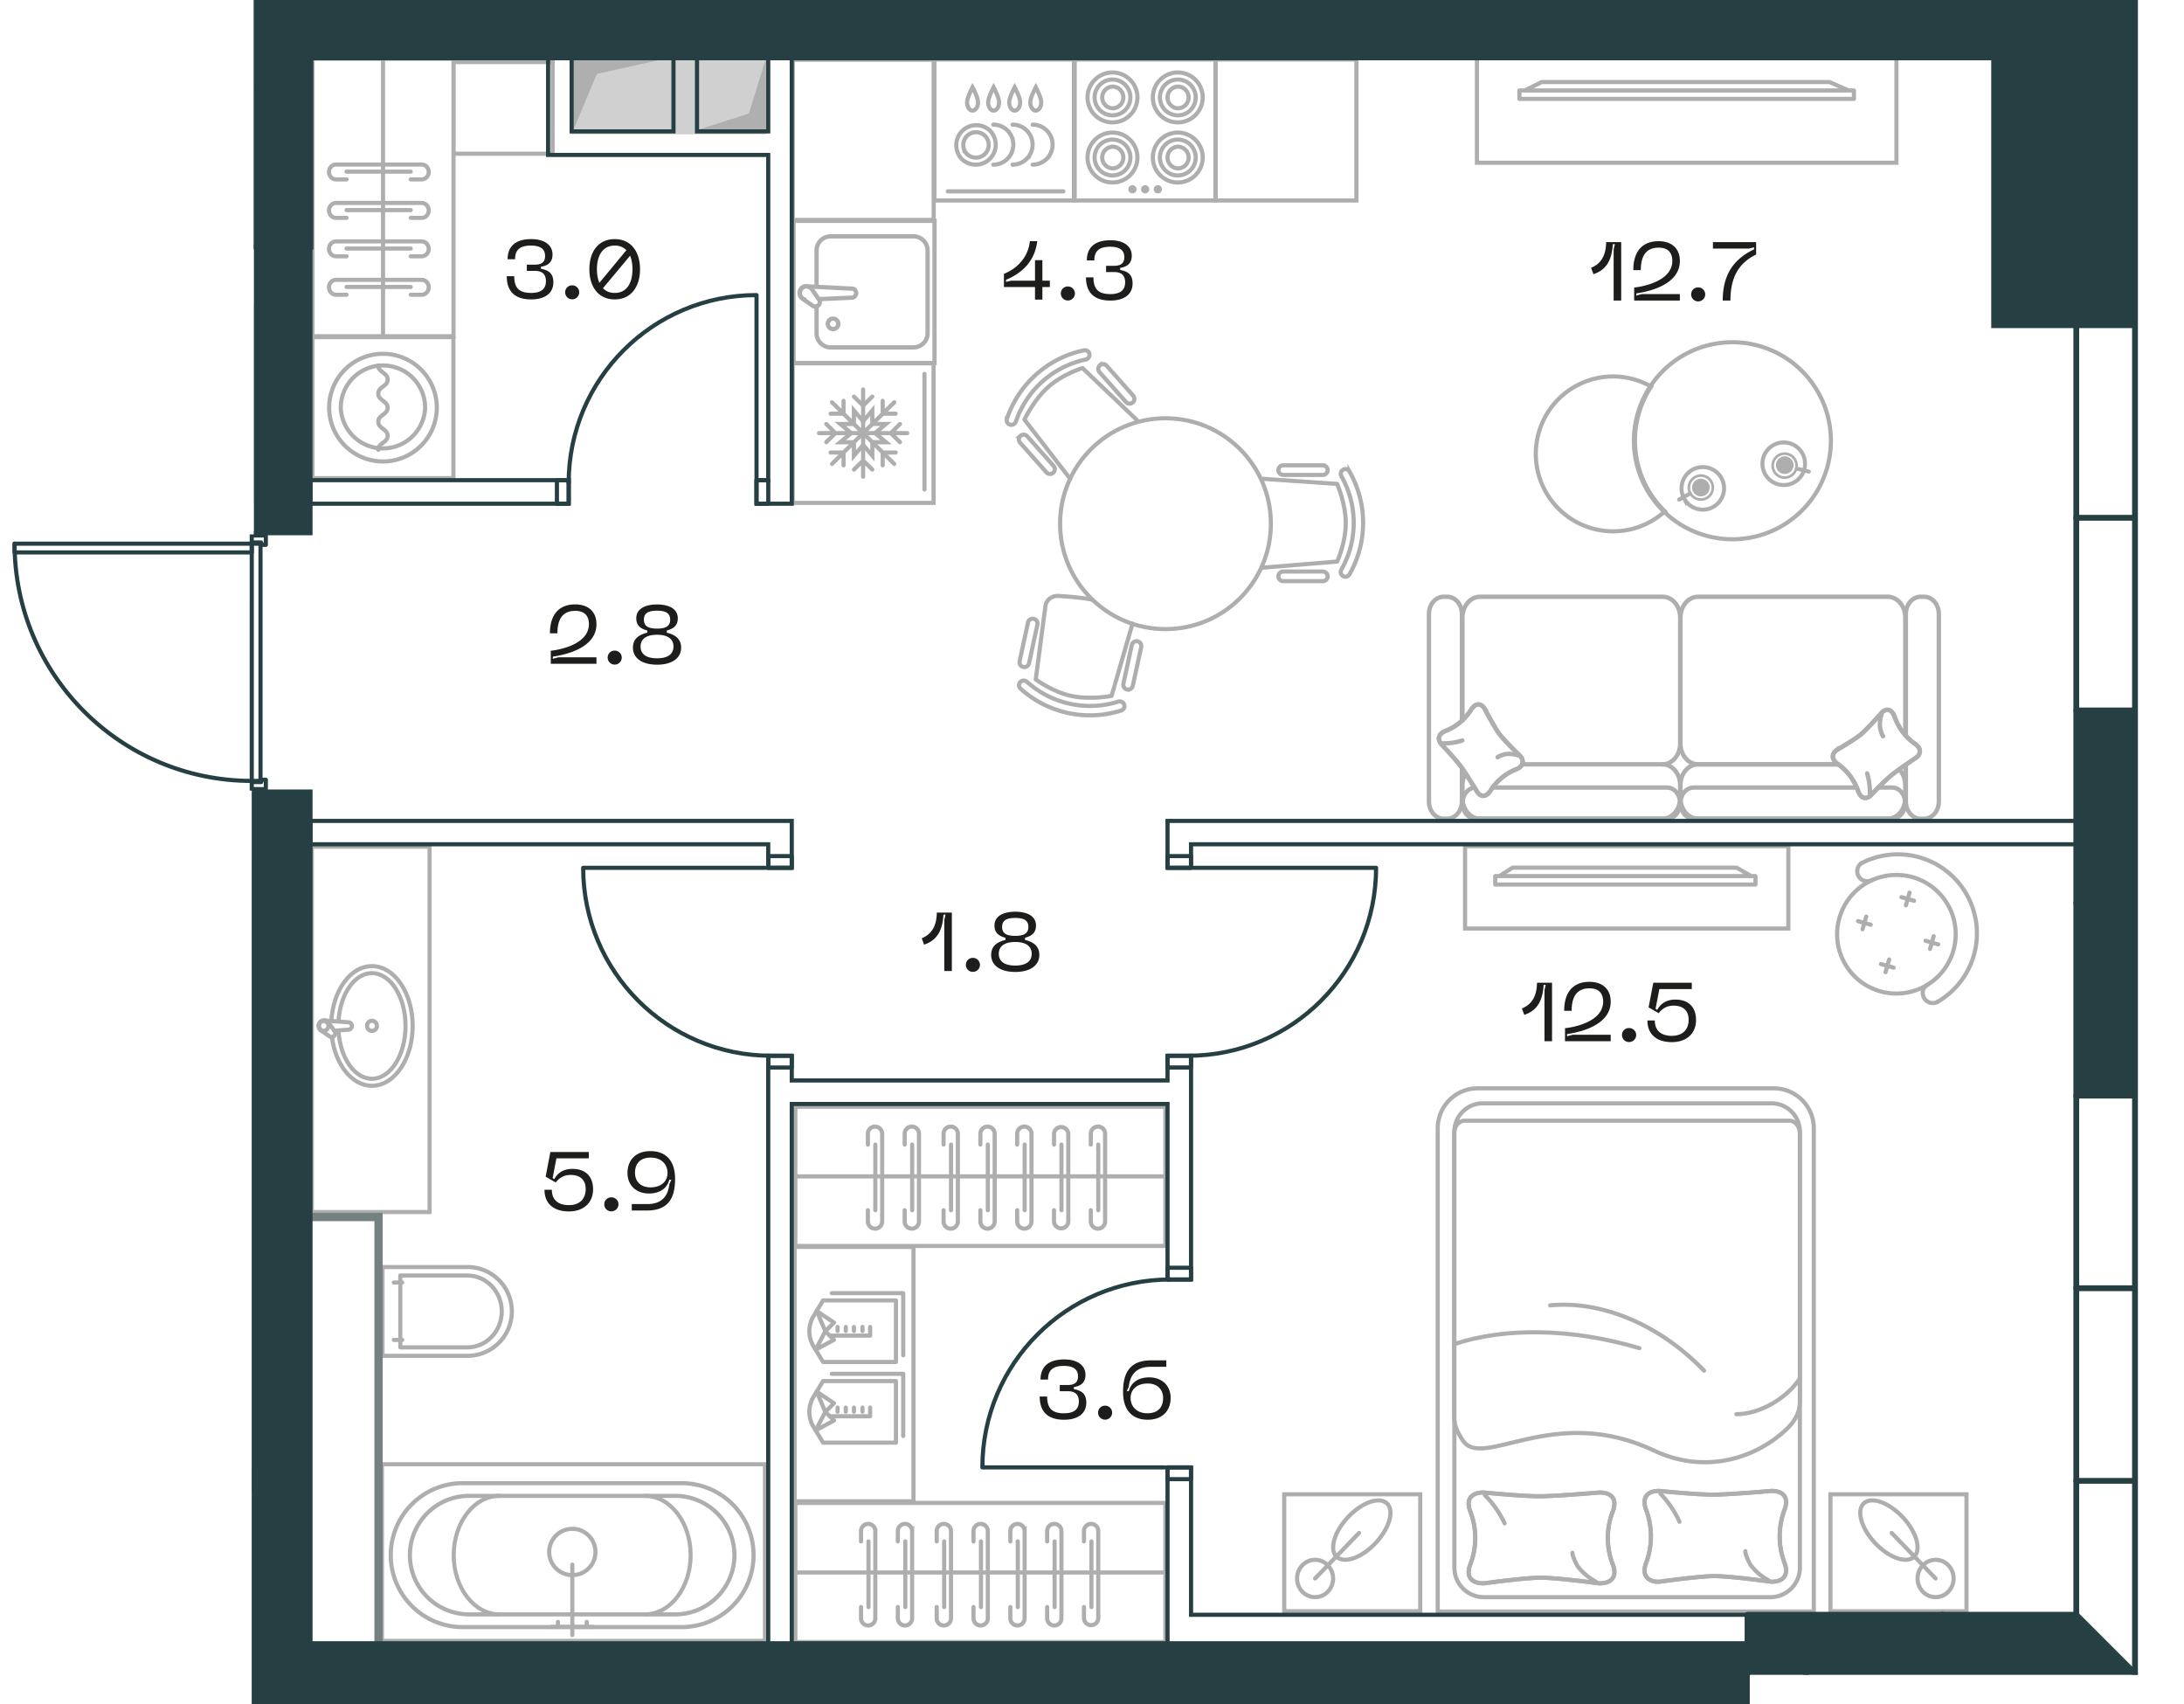 <svg version="1.1" xmlns="http://www.w3.org/2000/svg" xmlns:xlink="http://www.w3.org/1999/xlink" viewBox="268.205 100.084 131.817 102.83"><path d="M283.53 132.337v-32.253h116.492v101.058h-26.217v1.772H283.41v-55.133s-6.206-.3-6.255-.425-6.181-4.823-6.38-5.17-2.57-9.849-2.57-9.849h15.326Z" fill="none"></path><path fill="none" d="M287.068 132.337V103.63h101.619v16.16h4.959v77.81h-19.843v1.77h-86.736v-51.59h-2.694v-15.367h2.694l.001-.077z"></path><clipPath id="a"><path d="M283.53 132.337v-32.253h116.492v101.058h-26.217v1.772H283.41v-55.133s-6.206-.3-6.255-.425-6.181-4.823-6.38-5.17-2.57-9.849-2.57-9.849h15.326Z" fill="none"></path></clipPath><g clip-path="url(#a)"><path d="M349.661 128.546a6.264 6.264 0 0 1 0 6.18c-.084.15-.258.203-.378.125l-.04-.025c-.12-.078-.15-.246-.075-.379.99-1.743.99-3.88 0-5.622-.075-.133-.045-.3.075-.379l.04-.025c.12-.078.294-.024.378.125Z" fill="none" stroke="#aeaeae" stroke-miterlimit="10" stroke-width=".25"></path><path d="m344.398 128.973 4.512.31s.52 1.187.52 2.373c0 1.185-.52 2.311-.52 2.311l-4.512.371" fill="none" stroke="#aeaeae" stroke-linecap="round" stroke-linejoin="round" stroke-width=".25"></path><path d="M348.335 134.86c0 .16-.13.29-.29.29h-2.392a.29.29 0 0 1 0-.58h2.392c.16 0 .29.13.29.29Zm0-6.409c0 .16-.13.29-.29.29h-2.392a.29.29 0 0 1 0-.58h2.392c.16 0 .29.13.29.29Zm-19.348-3.121a6.257 6.257 0 0 1 4.621-4.103c.167-.037.322.057.344.199l.008.046c.021.142-.085.276-.235.308a5.697 5.697 0 0 0-4.202 3.733c-.05.145-.195.235-.333.196l-.046-.012c-.138-.04-.212-.204-.157-.366Z" fill="none" stroke="#aeaeae" stroke-miterlimit="10" stroke-width=".25"></path><path d="m332.802 128.981-2.766-3.578s.544-1.177 1.43-1.965c.886-.787 2.073-1.146 2.073-1.146l3.274 3.126" fill="none" stroke="#aeaeae" stroke-linecap="round" stroke-linejoin="round" stroke-width=".25"></path><path d="M334.588 122.13a.29.29 0 0 1 .41.023l1.588 1.79a.29.29 0 1 1-.433.384l-1.589-1.789a.29.29 0 0 1 .024-.409Zm-4.791 4.256a.29.29 0 0 1 .409.024l1.59 1.789a.29.29 0 0 1-.434.385l-1.59-1.79a.29.29 0 0 1 .025-.408Zm6.06 16.576a6.26 6.26 0 0 1-6.04-1.31c-.127-.113-.144-.295-.042-.396l.033-.033c.102-.1.273-.095.387.008a5.698 5.698 0 0 0 5.493 1.191c.147-.046.305.02.355.153.005.015.01.03.017.044.05.135-.04.292-.203.343Z" fill="none" stroke="#aeaeae" stroke-miterlimit="10" stroke-width=".25"></path><path d="m336.554 137.728-1.258 4.344s-1.27.256-2.43.005c-1.159-.252-2.148-.998-2.148-.998l.593-4.488c.074-.34.404-.573.785-.55.604.037 1.483.108 2.03.227" fill="none" stroke="#aeaeae" stroke-linecap="round" stroke-linejoin="round" stroke-width=".25"></path><path d="M329.968 140.328a.29.29 0 0 1-.223-.345l.507-2.338a.29.29 0 1 1 .567.123l-.506 2.338a.29.29 0 0 1-.345.222Zm6.262 1.358a.29.29 0 0 1-.221-.345l.507-2.338a.29.29 0 1 1 .567.123l-.507 2.338a.29.29 0 0 1-.345.222Z" fill="none" stroke="#aeaeae" stroke-miterlimit="10" stroke-width=".25"></path><circle cx="338.549" cy="131.683" r="6.361" fill="none" stroke="#aeaeae" stroke-miterlimit="10" stroke-width=".25"></circle><path d="M360.077 146.202h8.473c.588 0 1.064.562 1.064 1.255v.771c0 .694-.476 1.256-1.064 1.256h-11.014c-.588 0-1.064-.562-1.064-1.256v-.77c0-.26.066-.501.181-.703m-.213-.234v1.917c0 .578-.396 1.046-.886 1.046h-.217c-.49 0-.887-.468-.887-1.046v-11.3c0-.579.397-1.047.887-1.047h.217c.49 0 .887.468.887 1.046v6.405m26.793.898v-7.302c0-.578.397-1.047.887-1.047h.217c.49 0 .887.469.887 1.047v11.3c0 .579-.397 1.047-.887 1.047h-.217c-.49 0-.887-.468-.887-1.046v-2.193" fill="none" stroke="#aeaeae" stroke-linecap="round" stroke-linejoin="round" stroke-width=".265"></path><path d="M358.293 147.604h10.525c.44 0 .797.42.797.94s-.357.94-.797.94H357.27c-.441 0-.798-.42-.798-.94 0-.49.317-.891.72-.936m-.72-4.066v-6.195c0-.694.477-1.256 1.064-1.256h11.015c.588 0 1.064.562 1.064 1.256v7.6c0 .693-.476 1.256-1.064 1.256m14.295.317c.219.23.356.565.356.937v.771c0 .694-.476 1.256-1.064 1.256h-11.446c-.587 0-1.064-.562-1.064-1.256v-.77c0-.694.477-1.256 1.064-1.256h8.456" fill="none" stroke="#aeaeae" stroke-linecap="round" stroke-linejoin="round" stroke-width=".265"></path><path d="M381.574 147.604h.831c.44 0 .797.42.797.94s-.357.94-.797.94h-11.98c-.44 0-.797-.42-.797-.94s.357-.94.797-.94h9.845m-1.122-1.402h-8.456c-.587 0-1.064-.561-1.064-1.255v-7.6c0-.693.477-1.256 1.064-1.256h11.446c.588 0 1.064.563 1.064 1.257v7.093" fill="none" stroke="#aeaeae" stroke-linecap="round" stroke-linejoin="round" stroke-width=".265"></path><path d="M357.783 142.802c.01.013.583 1.103.896 1.54.313.431 1.293 1.367 1.305 1.385.257.341.103.638-.297.788a3.213 3.213 0 0 0-1.509 1.255c-.232.375-.543.464-.799.122-.007-.008-.656-1.082-.994-1.551-.338-.466-1.2-1.362-1.207-1.373-.257-.34-.103-.639.296-.789a3.21 3.21 0 0 0 1.51-1.255c.231-.374.543-.463.8-.122Z" fill="none" stroke="#aeaeae" stroke-miterlimit="10" stroke-width=".265"></path><path d="M357.783 142.802c.01.013.583 1.103.896 1.54.313.431 1.293 1.367 1.305 1.385.257.341.103.638-.297.788a3.213 3.213 0 0 0-1.509 1.255c-.232.375-.543.464-.799.122-.007-.008-.656-1.082-.994-1.551-.338-.466-1.2-1.362-1.207-1.373-.257-.34-.103-.639.296-.789a3.21 3.21 0 0 0 1.51-1.255c.231-.374.543-.463.8-.122Z" fill="none" stroke="#aeaeae" stroke-linecap="round" stroke-linejoin="round" stroke-width=".265"></path><path d="M359.873 145.678a1.791 1.791 0 0 0-.761-.098c-.091.008-.455.123-.517.194m-3.31-.836c.398.008.797-.05 1.177-.175" fill="none" stroke="#aeaeae" stroke-linecap="round" stroke-linejoin="round" stroke-width=".265"></path><path d="M379.032 145.36c.012-.011 1.05-.612 1.465-.942.411-.33 1.301-1.36 1.318-1.371.324-.27.608-.108.75.312a3.325 3.325 0 0 0 1.195 1.587c.356.243.44.569.116.839-.009.007-1.03.689-1.476 1.044-.444.355-1.297 1.26-1.307 1.269-.325.27-.608.109-.75-.312a3.327 3.327 0 0 0-1.195-1.587c-.356-.242-.44-.57-.116-.84Z" fill="none" stroke="#aeaeae" stroke-miterlimit="10" stroke-width=".265"></path><path d="M379.032 145.36c.012-.011 1.05-.612 1.465-.942.411-.33 1.301-1.36 1.318-1.371.324-.27.608-.108.75.312a3.325 3.325 0 0 0 1.195 1.587c.356.243.44.569.116.839-.009.007-1.03.689-1.476 1.044-.444.355-1.297 1.26-1.307 1.269-.325.27-.608.109-.75-.312a3.327 3.327 0 0 0-1.195-1.587c-.356-.242-.44-.57-.116-.84Z" fill="none" stroke="#aeaeae" stroke-linecap="round" stroke-linejoin="round" stroke-width=".265"></path><path d="M381.769 143.164c-.083.256-.116.53-.094.8.008.095.118.478.185.543m-.795 3.479a4.132 4.132 0 0 0-.167-1.237" fill="none" stroke="#aeaeae" stroke-linecap="round" stroke-linejoin="round" stroke-width=".265"></path><path d="M372.18 120.763a5.944 5.944 0 1 0 1.3 11.816 5.944 5.944 0 0 0-1.3-11.816Z" fill="none" stroke="#aeaeae" stroke-miterlimit="10" stroke-width=".25"></path><path d="M365.06 122.826a4.641 4.641 0 0 1 2.802.584 5.92 5.92 0 0 0-.94 3.912 5.92 5.92 0 0 0 1.768 3.613 4.638 4.638 0 0 1-2.607 1.18 4.672 4.672 0 1 1-1.022-9.289Z" fill="none" stroke="#aeaeae" stroke-miterlimit="10" stroke-width=".25"></path><path d="M377.112 128.374a1.285 1.285 0 1 0-2.496-.617 1.285 1.285 0 0 0 2.496.617Z" fill="none" stroke="#aeaeae" stroke-miterlimit="10" stroke-width=".24"></path><path d="M376.62 128.353a.722.722 0 1 0-1.402-.347.722.722 0 0 0 1.402.347Z" fill="none" stroke="#aeaeae" stroke-linecap="round" stroke-linejoin="round" stroke-width=".16"></path><path d="M376.434 128.307a.532.532 0 1 0-1.031-.256.532.532 0 0 0 1.031.256" fill="#aeaeae" fill-rule="evenodd"></path><path fill="none" stroke="#aeaeae" stroke-linecap="round" stroke-linejoin="round" stroke-width=".24" d="m377.378 128.54-.722-.178"></path><path d="M369.854 130.17a1.284 1.284 0 1 0 2.25-1.238 1.284 1.284 0 0 0-2.25 1.239Z" fill="none" stroke="#aeaeae" stroke-miterlimit="10" stroke-width=".24"></path><path d="M370.23 129.852a.722.722 0 1 0 1.265-.698.722.722 0 1 0-1.266.698Z" fill="none" stroke="#aeaeae" stroke-linecap="round" stroke-linejoin="round" stroke-width=".16"></path><path d="M370.397 129.76a.531.531 0 1 0 .93-.513.531.531 0 0 0-.93.513" fill="#aeaeae" fill-rule="evenodd"></path><path fill="none" stroke="#aeaeae" stroke-linecap="round" stroke-linejoin="round" stroke-width=".24" d="m369.546 130.229.65-.36"></path><path fill="none" stroke="#aeaeae" stroke-miterlimit="10" stroke-width=".25" d="M357.345 103.473h25.321v6.43h-25.32z"></path><path fill="none" stroke="#aeaeae" stroke-linecap="round" stroke-linejoin="round" stroke-width=".25" d="M359.91 105.543h20.19v.508h-20.19zm.326 0h19.54l-1.144-.508h-17.38l-1.016.508z"></path><path fill="none" stroke="#aeaeae" stroke-miterlimit="10" stroke-width=".25" d="M356.63 151.143h19.513v4.967H356.63z"></path><path fill="none" stroke="#aeaeae" stroke-linecap="round" stroke-linejoin="round" stroke-width=".25" d="M358.451 152.947h15.708v.508h-15.708zm.253-.001h15.201l-.89-.508h-13.519l-.792.508z"></path><path d="M354.979 168.165v29.157h22.699v-29.157a2.413 2.413 0 0 0-2.413-2.413h-17.873a2.413 2.413 0 0 0-2.413 2.413Z" fill="none" stroke="#aeaeae" stroke-miterlimit="10" stroke-width=".25"></path><path d="M355.986 168.37v26.305c0 .983.796 1.78 1.78 1.78h17.292a1.78 1.78 0 0 0 1.78-1.78V168.37c0-.944-.767-1.711-1.713-1.711h-17.427c-.946 0-1.712.767-1.712 1.711Z" fill="none" stroke="#aeaeae" stroke-miterlimit="10" stroke-width=".25"></path><path d="M357.748 195.622c.03 0 2.335-.32 3.362-.34 1.018-.016 3.594.342 3.634.34.816 0 1.066-.49.797-1.153a4.438 4.438 0 0 1 0-3.177c.269-.664.019-1.153-.797-1.152-.02-.001-2.393.206-3.498.225-1.1.017-3.473-.226-3.498-.225-.816 0-1.066.488-.798 1.152a4.428 4.428 0 0 1 0 3.177c-.268.664-.018 1.154.798 1.153Z" fill="none" stroke="#aeaeae" stroke-miterlimit="10" stroke-width=".25"></path><path d="M357.748 195.622c.03 0 2.335-.32 3.362-.34 1.018-.016 3.594.342 3.634.34.816 0 1.066-.49.797-1.153a4.438 4.438 0 0 1 0-3.177c.269-.664.019-1.153-.797-1.152-.02-.001-2.393.206-3.498.225-1.1.017-3.473-.226-3.498-.225-.816 0-1.066.488-.798 1.152a4.428 4.428 0 0 1 0 3.177c-.268.664-.018 1.154.798 1.153Z" fill="none" stroke="#aeaeae" stroke-linecap="round" stroke-linejoin="round" stroke-width=".25"></path><path d="M364.535 195.525a3.452 3.452 0 0 1-1.076-.89c-.099-.125-.375-.71-.346-.858m-5.278-3.47a6.064 6.064 0 0 1 1.183 1.694" fill="none" stroke="#aeaeae" stroke-linecap="round" stroke-linejoin="round" stroke-width=".25"></path><path fill="none" stroke="#aeaeae" stroke-miterlimit="10" stroke-width=".25" d="M378.683 190.25h8.21v7.054h-8.21z"></path><path d="M385.03 194.2c-.602 0-1.089.504-1.089 1.127 0 .622.487 1.127 1.088 1.127.601 0 1.088-.505 1.088-1.127 0-.623-.487-1.127-1.088-1.127Zm-2.025-2.614c-.849-.88-1.893-1.224-2.33-.77-.44.455-.107 1.535.742 2.415.85.879 1.892 1.223 2.331.769.438-.454.106-1.535-.743-2.414Z" fill="none" stroke="#aeaeae" stroke-miterlimit="10" stroke-width=".25"></path><path fill="none" stroke="#aeaeae" stroke-linecap="round" stroke-miterlimit="10" stroke-width=".25" d="m383.748 194 1.28 1.327m-2.652-2.748 1.281 1.327"></path><path fill="none" stroke="#aeaeae" stroke-miterlimit="10" stroke-width=".25" d="M345.715 190.25h8.21v7.054h-8.21z"></path><path d="M347.579 194.2c.6 0 1.088.504 1.088 1.127 0 .622-.487 1.127-1.088 1.127-.601 0-1.088-.505-1.088-1.127 0-.623.487-1.127 1.088-1.127Zm2.024-2.614c.849-.88 1.893-1.224 2.33-.77.44.455.107 1.535-.742 2.415-.85.879-1.892 1.223-2.331.769-.438-.454-.106-1.535.743-2.414Z" fill="none" stroke="#aeaeae" stroke-miterlimit="10" stroke-width=".25"></path><path fill="none" stroke="#aeaeae" stroke-linecap="round" stroke-miterlimit="10" stroke-width=".25" d="m348.86 194-1.28 1.327m2.652-2.748-1.281 1.327"></path><path d="M376.207 167.706c.349 0 .63.35.63.78v16.188c0 .759-.423 1.304-.888 1.726-1.978 1.802-4.99 2.597-7.925 1.207-6.038-2.861-10.314 1.18-11.52-.595-.278-.411-.534-.888-.534-1.453v-17.072c0-.431.282-.781.63-.781h19.607" fill="none" stroke="#aeaeae" stroke-miterlimit="10" stroke-width=".25"></path><path d="M376.838 183.26c-.832 1.247-2.468 2.155-3.833 2.155m-11.237-6.567c3.002-.295 6.52 1.074 9.287 3.94m-15.069-1.604c2.99-.99 7.009-.988 11.164.246" fill="none" stroke="#aeaeae" stroke-linecap="round" stroke-miterlimit="10" stroke-width=".25"></path><path d="M368.337 195.525c.03 0 2.268-.32 3.265-.34.988-.015 3.49.342 3.529.34.792 0 1.035-.49.775-1.152a4.561 4.561 0 0 1 0-3.178c.26-.663.017-1.152-.775-1.152-.02 0-2.324.206-3.397.225-1.068.017-3.372-.225-3.397-.225-.792 0-1.035.489-.774 1.152a4.572 4.572 0 0 1 0 3.178c-.261.663-.018 1.153.774 1.152Z" fill="none" stroke="#aeaeae" stroke-miterlimit="10" stroke-width=".25"></path><path d="M368.337 195.525c.03 0 2.268-.32 3.265-.34.988-.015 3.49.342 3.529.34.792 0 1.035-.49.775-1.152a4.561 4.561 0 0 1 0-3.178c.26-.663.017-1.152-.775-1.152-.02 0-2.324.206-3.397.225-1.068.017-3.372-.225-3.397-.225-.792 0-1.035.489-.774 1.152a4.572 4.572 0 0 1 0 3.178c-.261.663-.018 1.153.774 1.152Z" fill="none" stroke="#aeaeae" stroke-linecap="round" stroke-linejoin="round" stroke-width=".25"></path><path d="M374.928 195.428a3.358 3.358 0 0 1-1.044-.889c-.097-.126-.365-.71-.337-.859m-5.126-3.47a6.067 6.067 0 0 1 1.15 1.694" fill="none" stroke="#aeaeae" stroke-linecap="round" stroke-linejoin="round" stroke-width=".25"></path><path fill="none" stroke="#aeaeae" stroke-miterlimit="10" stroke-width=".25" d="M316.208 190.767h22.334v8.395h-22.334zm22.335 4.198h-22.334m-.001-28.098h22.334v8.395h-22.334zm22.335 4.198h-22.334m-.041 4.255h7.17v15.349h-7.17z"></path><path d="M322.281 183.417v3.714h-4.4l-.576-.953a1.752 1.752 0 0 1 0-1.808l.576-.953h4.4Z" fill="none" stroke="#aeaeae" stroke-linecap="round" stroke-linejoin="round" stroke-width=".25"></path><path fill="none" stroke="#aeaeae" stroke-linecap="round" stroke-linejoin="round" stroke-width=".25" d="m317.434 186.391.583-1.117.524.52-1.107.597z"></path><path fill="none" stroke="#aeaeae" stroke-linecap="round" stroke-linejoin="round" stroke-width=".25" d="m317.496 184.055.522 1.22.524-.52-1.046-.7zm3.227.961v.524h-2.438m.474-.278v-.246m.494.246v-.246m.493.246v-.246m.516.246v-.246m2.458 1.711v-3.748h-4.312m3.873-4.429v3.714h-4.4l-.576-.953a1.752 1.752 0 0 1 0-1.808l.576-.953h4.4Z"></path><path fill="none" stroke="#aeaeae" stroke-linecap="round" stroke-linejoin="round" stroke-width=".25" d="m317.434 181.524.583-1.117.524.52-1.107.597zm.062-2.335.522 1.218.524-.52-1.046-.698z"></path><path fill="none" stroke="#aeaeae" stroke-linecap="round" stroke-linejoin="round" stroke-width=".25" d="M320.723 180.15v.523h-2.438m.474-.278v-.246m.494.246v-.246m.493.246v-.246m.516.246v-.246m2.458 1.711v-3.748h-4.312"></path><path d="M320.587 173.107v.681c0 .237.194.431.43.431a.433.433 0 0 0 .432-.43v-5.297a.433.433 0 0 0-.431-.43.432.432 0 0 0-.431.43v.654m.449 0v3.96m1.772.001v.681c0 .237.194.431.431.431s.431-.194.431-.43v-5.297a.431.431 0 0 0-.862 0v.654m.451 0v3.96m1.896.001v.681c0 .237.194.431.43.431s.432-.194.432-.43v-5.297a.431.431 0 0 0-.862 0v.654m.45 0v3.96m1.772.001v.681c0 .237.194.431.43.431a.433.433 0 0 0 .432-.43v-5.297a.433.433 0 0 0-.431-.43.432.432 0 0 0-.431.43v.654m.449 0v3.96m1.772.001v.681c0 .237.194.431.431.431s.431-.194.431-.43v-5.297a.431.431 0 0 0-.862 0v.654m.451 0v3.96m1.771.001v.681a.432.432 0 0 0 .863.001v-5.297a.432.432 0 0 0-.862 0v.654m.449 0v3.96m1.772.001v.681c0 .237.194.431.431.431s.431-.194.431-.43v-5.297a.431.431 0 0 0-.862 0v.654m.45 0v3.96m-14.319 23.946v.681c0 .237.194.431.431.431s.431-.194.431-.43v-5.297a.432.432 0 0 0-.862 0v.654m.45-.001v3.962m1.772 0v.681c0 .237.194.431.431.431s.431-.194.431-.43v-5.297a.432.432 0 0 0-.862 0v.654m.45-.001v3.962m1.896 0v.681c0 .237.194.431.431.431s.431-.194.431-.43v-5.297a.432.432 0 0 0-.862 0v.654m.45-.001v3.962m1.772 0v.681c0 .237.194.431.431.431s.431-.194.431-.43v-5.297a.432.432 0 0 0-.862 0v.654m.45-.001v3.962m1.772 0v.681c0 .237.194.431.431.431s.431-.194.431-.43v-5.297a.432.432 0 0 0-.862 0v.654m.45-.001v3.962m1.772 0v.681c0 .237.194.431.431.431s.431-.194.431-.43v-5.297a.432.432 0 0 0-.862 0v.654m.45-.001v3.962m1.773 0v.681a.431.431 0 0 0 .861.001v-5.297a.432.432 0 0 0-.862 0v.654m.451-.001v3.962" fill="none" stroke="#aeaeae" stroke-linecap="round" stroke-miterlimit="10" stroke-width=".25"></path><path fill="none" stroke="#aeaeae" stroke-miterlimit="10" stroke-width=".25" d="M274.832 81.15h8.632v24.275h-8.632zm4.317 24.275V81.15"></path><path d="M281.019 100.447h.68a.432.432 0 0 0 .432-.431.432.432 0 0 0-.431-.431h-5.296a.432.432 0 0 0 0 .862h.654" fill="none" stroke="#aeaeae" stroke-linecap="round" stroke-miterlimit="10" stroke-width=".25"></path><path d="m277.409 111.975-.035-.29a.369.369 0 0 1 .322-.412l2.428-.294c.724-.088.89.565.932.907.04.34-.084.52-.353.511l-2.94-.098a.368.368 0 0 1-.354-.324v0Z" fill="none" stroke="#aeaeae" stroke-linecap="round" stroke-linejoin="round" stroke-width=".25"></path><path d="m277.734 112.022-.023-.323c-.016-.122.106-.09.267-.11m2.146-.609s.43 1.142.317 1.408m-1.075-.035-.153-1.263m-1.804 2.154-.035.29a.368.368 0 0 0 .322.411l2.428.295c.724.088.89-.564.932-.907.04-.34-.084-.52-.353-.51l-2.94.096a.37.37 0 0 0-.354.325Z" fill="none" stroke="#aeaeae" stroke-linecap="round" stroke-linejoin="round" stroke-width=".25"></path><path d="m277.734 113.198-.023.322c-.016.123.106.092.267.112m2.146.608s.43-1.142.317-1.408m-1.075.035-.153 1.263m1.969-5.011c-.024-.294-.106-.395-.573-.457-.284-.037-1.463-.065-2.338-.025-.832.039-.979.205-1.1.382-.18.265.008 1.289 1.225 1.192 1.364-.11 2.008-.337 2.297-.45.382-.149.513-.348.49-.642v0Z" fill="none" stroke="#aeaeae" stroke-linecap="round" stroke-linejoin="round" stroke-width=".25"></path><path d="M277.637 109.083c-.173.224-.153.88.908.78l-.007-.073c-.01-.146.128-.172.236-.181l.52-.054m1.383-.615c.186.022.215.463-.013.539-.178.058-.879.18-.879.18-.333.035-.398-.761-.074-.761.298 0 .779.022.966.043Z" fill="none" stroke="#aeaeae" stroke-linecap="round" stroke-linejoin="round" stroke-width=".25"></path><path d="M279.23 109.713c-.127-.1-.18-.472-.062-.751m-.163.769c-.127-.1-.186-.55-.062-.75m-.164.769c-.127-.1-.186-.55-.062-.751m2.465-1.463c-.024.294-.106.395-.573.457-.284.037-1.463.065-2.338.025-.832-.039-.979-.205-1.1-.382-.18-.265.008-1.289 1.225-1.192 1.364.11 2.008.337 2.297.449.382.15.513.349.49.643v0Z" fill="none" stroke="#aeaeae" stroke-linecap="round" stroke-linejoin="round" stroke-width=".25"></path><path d="M277.637 107.572c-.173-.224-.153-.88.908-.78l-.007.073c-.01.146.128.172.236.181l.52.054m1.383.614c.186-.02.215-.462-.013-.538-.178-.059-.879-.18-.879-.18-.333-.035-.398.761-.074.76.298 0 .779-.022.966-.042Z" fill="none" stroke="#aeaeae" stroke-linecap="round" stroke-linejoin="round" stroke-width=".25"></path><path d="M279.23 106.942c-.127.1-.18.472-.062.751m-.163-.769c-.127.099-.186.55-.062.75m-.164-.769c-.127.1-.186.55-.062.751" fill="none" stroke="#aeaeae" stroke-linecap="round" stroke-linejoin="round" stroke-width=".25"></path><path fill="none" stroke="#aeaeae" stroke-linecap="round" stroke-linejoin="round" stroke-width=".25" d="M274.832 105.552h8.65v9.388h-8.65z"></path><path fill="none" stroke="#aeaeae" stroke-miterlimit="10" stroke-width=".25" d="M287.068 103.629h8.51v16.742h-8.51zm4.256 16.741v-16.742m4.259.201h5.976v5.53h-5.976z"></path><path fill="none" stroke="#aeaeae" stroke-linecap="round" stroke-linejoin="round" stroke-width=".25" d="M287.067 120.429h8.504v8.504h-8.504z"></path><path d="M291.32 121.432a3.248 3.248 0 1 1 0 6.496 3.248 3.248 0 0 1 0-6.496Z" fill="none" stroke="#aeaeae" stroke-linecap="round" stroke-linejoin="round" stroke-width=".25"></path><path d="M293.864 124.68a2.547 2.547 0 0 1-5.091 0 2.548 2.548 0 0 1 2.546-2.544 2.547 2.547 0 0 1 2.545 2.544Z" fill="none" stroke="#aeaeae" stroke-linecap="round" stroke-linejoin="round" stroke-width=".25"></path><path d="M291.035 127.224c0-.422.567-.422.567-.845 0-.422-.567-.422-.567-.843 0-.424.567-.424.567-.848s-.567-.424-.567-.849c0-.426.567-.426.567-.851 0-.426-.567-.426-.567-.852" fill="none" stroke="#aeaeae" stroke-linecap="round" stroke-linejoin="round" stroke-width=".25"></path><path d="M292.995 117.868h.666c.232 0 .421-.203.421-.45s-.189-.45-.42-.45h-5.18c-.232 0-.422.203-.422.45s.19.45.422.45h.64m0-.469h3.874m-.001-1.849h.666c.232 0 .421-.204.421-.45s-.189-.45-.42-.45h-5.18c-.232 0-.422.202-.422.45s.19.45.422.45h.64m0-.47h3.874m-.001-1.85h.666c.232 0 .421-.202.421-.45 0-.247-.189-.45-.42-.45h-5.18c-.232 0-.422.203-.422.45 0 .248.19.45.422.45h.64m0-.47h3.874m-.001-1.85h.666c.232 0 .421-.202.421-.45 0-.247-.189-.449-.42-.449h-5.18c-.232 0-.422.202-.422.45 0 .247.19.45.422.45h.64m0-.471h3.874" fill="none" stroke="#aeaeae" stroke-linecap="round" stroke-miterlimit="10" stroke-width=".25"></path><path d="M385.128 160.545a4.773 4.773 0 0 0-4.588-8.369" fill="none" stroke="#aeaeae" stroke-linecap="round" stroke-linejoin="round" stroke-width=".25"></path><path d="M384.572 159.482c-.414.22-.382.688-.153.933.182.194.47.248.709.13m-4.588-8.368a.598.598 0 0 0 .648 1.002" fill="none" stroke="#aeaeae" stroke-linecap="round" stroke-linejoin="round" stroke-width=".25"></path><path d="M384.354 159.609a3.578 3.578 0 1 0-3.38-6.308 3.578 3.578 0 0 0 3.38 6.308Zm-.624-5.173-.765-.22m.492-.272-.22.765m-.739 3.763-.765-.22m.493-.272-.22.764m3.181-1.676-.765-.22m.492-.272-.22.765m-3.58-1.457-.765-.22m.492-.272-.22.765" fill="none" stroke="#aeaeae" stroke-linecap="round" stroke-linejoin="round" stroke-width=".25"></path><path fill="none" stroke="#aeaeae" stroke-miterlimit="10" stroke-width=".26" d="M316.1 113.405h8.508v8.583H316.1z"></path><path d="M317.489 118.58v1.614c0 .47.381.851.851.851h4.999c.47 0 .851-.382.851-.85v-5a.851.851 0 0 0-.851-.85h-4.999a.851.851 0 0 0-.851.85v2.164" fill="none" stroke="#aeaeae" stroke-linecap="round" stroke-miterlimit="10" stroke-width=".26"></path><path d="m317.619 118.135 2.029-.092c.149-.01.236-.18.236-.273-.002-.083-.068-.264-.236-.269l-2.783-.14a.41.41 0 0 0 0 .818" fill="none" stroke="#aeaeae" stroke-miterlimit="10" stroke-width=".26"></path><path d="m317.619 118.135-.441-.639c-.173-.173-.444-.183-.603-.024s-.148.43.024.602l.636.445c.12.107.31.052.375-.013.057-.059.134-.239.009-.37Z" fill="none" stroke="#aeaeae" stroke-miterlimit="10" stroke-width=".26"></path><path d="M318.485 119.939a.315.315 0 1 0 0-.63.315.315 0 0 0 0 .63Z" fill="none" stroke="#aeaeae" stroke-linecap="round" stroke-miterlimit="10" stroke-width=".26"></path><path fill="none" stroke="#aeaeae" stroke-miterlimit="10" stroke-width=".25" d="M341.567 103.676h8.504v8.504h-8.504zm-25.513.017h8.504v9.662h-8.504z"></path><path fill="none" stroke="#aeaeae" stroke-miterlimit="10" stroke-width=".25" d="M333.07 103.676h8.503v8.504h-8.504z"></path><path d="M336.855 105.963a1.505 1.505 0 1 1-3.01 0 1.505 1.505 0 0 1 3.01 0Z" fill="none" stroke="#aeaeae" stroke-linecap="round" stroke-miterlimit="10" stroke-width=".25"></path><path d="M335.35 107.043a1.08 1.08 0 1 1 .003-2.16 1.08 1.08 0 0 1-.003 2.16Z" fill="none" stroke="#aeaeae" stroke-linecap="round" stroke-miterlimit="10" stroke-width=".25"></path><path d="M335.35 106.618a.656.656 0 0 1 0-1.31.655.655 0 0 1 0 1.31Zm5.446-.655a1.505 1.505 0 1 1-3.01 0 1.505 1.505 0 0 1 3.01 0Z" fill="none" stroke="#aeaeae" stroke-linecap="round" stroke-miterlimit="10" stroke-width=".25"></path><path d="M339.291 107.043a1.08 1.08 0 1 1 .003-2.16 1.08 1.08 0 0 1-.003 2.16Z" fill="none" stroke="#aeaeae" stroke-linecap="round" stroke-miterlimit="10" stroke-width=".25"></path><path d="M339.291 106.618a.656.656 0 0 1 0-1.31.655.655 0 0 1 0 1.31Zm-2.436 2.972a1.505 1.505 0 1 1-3.01-.001 1.505 1.505 0 0 1 3.01 0Z" fill="none" stroke="#aeaeae" stroke-linecap="round" stroke-miterlimit="10" stroke-width=".25"></path><path d="M335.35 110.67a1.08 1.08 0 1 1 .003-2.162 1.08 1.08 0 0 1-.003 2.161Z" fill="none" stroke="#aeaeae" stroke-linecap="round" stroke-miterlimit="10" stroke-width=".25"></path><path d="M335.35 110.244a.656.656 0 0 1 0-1.31.655.655 0 0 1 0 1.31Zm5.446-.654a1.505 1.505 0 1 1-3.01-.001 1.505 1.505 0 0 1 3.01 0Z" fill="none" stroke="#aeaeae" stroke-linecap="round" stroke-miterlimit="10" stroke-width=".25"></path><path d="M339.291 110.67a1.08 1.08 0 1 1 .003-2.162 1.08 1.08 0 0 1-.003 2.161Z" fill="none" stroke="#aeaeae" stroke-linecap="round" stroke-miterlimit="10" stroke-width=".25"></path><path d="M339.291 110.244a.656.656 0 0 1 0-1.31.655.655 0 0 1 0 1.31Z" fill="none" stroke="#aeaeae" stroke-linecap="round" stroke-miterlimit="10" stroke-width=".25"></path><circle cx="336.554" cy="111.506" r=".125" fill="none" stroke="#aeaeae" stroke-miterlimit="10" stroke-width=".25"></circle><circle cx="337.322" cy="111.506" r=".125" fill="none" stroke="#aeaeae" stroke-miterlimit="10" stroke-width=".25"></circle><circle cx="338.087" cy="111.506" r=".125" fill="none" stroke="#aeaeae" stroke-miterlimit="10" stroke-width=".25"></circle><path fill="none" stroke="#aeaeae" stroke-miterlimit="10" stroke-width=".25" d="M324.602 103.676h8.42v8.504h-8.42z"></path><path fill="none" stroke="#aeaeae" stroke-linecap="round" stroke-miterlimit="10" stroke-width=".25" d="M325.41 111.631h6.975m-5.835-2.273a.772.772 0 1 0 1.091-1.092.772.772 0 0 0-1.09 1.092Z"></path><path d="M326.242 109.666a1.206 1.206 0 1 0 1.707-1.707 1.208 1.208 0 0 0-1.707 1.707Z" fill="none" stroke="#aeaeae" stroke-linecap="round" stroke-miterlimit="10" stroke-width=".25"></path><path d="M328.157 110.02c.322 0 .614-.126.83-.332a1.206 1.206 0 0 0-.83-2.083" fill="none" stroke="#aeaeae" stroke-linecap="round" stroke-miterlimit="10" stroke-width=".25"></path><path d="M329.32 110.02c.322 0 .614-.126.83-.332a1.206 1.206 0 0 0-.83-2.083" fill="none" stroke="#aeaeae" stroke-linecap="round" stroke-miterlimit="10" stroke-width=".25"></path><path d="M330.528 110.02c.322 0 .614-.126.83-.332a1.206 1.206 0 0 0-.83-2.083" fill="none" stroke="#aeaeae" stroke-linecap="round" stroke-miterlimit="10" stroke-width=".25"></path><path d="M330.387 106.25c0 .28.15.509.333.509.183 0 .332-.228.332-.51 0-.28-.332-.902-.332-.902s-.333.622-.333.903Zm-1.271 0c0 .28.149.509.332.509.184 0 .333-.228.333-.51 0-.28-.333-.902-.333-.902s-.332.622-.332.903Zm-2.544 0c0 .28.149.509.332.509.184 0 .333-.228.333-.51 0-.28-.333-.902-.333-.902s-.332.622-.332.903Zm1.272 0c0 .28.148.509.332.509.183 0 .332-.228.332-.51 0-.28-.332-.902-.332-.902s-.332.622-.332.903Zm-11.797 15.757h8.504v8.42h-8.504z" fill="none" stroke="#aeaeae" stroke-miterlimit="10" stroke-width=".25"></path><path fill="none" stroke="#aeaeae" stroke-linecap="round" stroke-miterlimit="10" stroke-width=".25" d="M319.66 126.769h-.742l.665-.552"></path><path fill="none" stroke="#aeaeae" stroke-linecap="round" stroke-miterlimit="10" stroke-width=".25" d="M319.66 125.667h-.742l.665.552m.159-.635v-.734l.558.658"></path><path fill="none" stroke="#aeaeae" stroke-linecap="round" stroke-miterlimit="10" stroke-width=".25" d="M320.855 125.584v-.734l-.558.658m.643.157h.741l-.665.552"></path><path fill="none" stroke="#aeaeae" stroke-linecap="round" stroke-miterlimit="10" stroke-width=".25" d="M320.94 126.767h.741l-.665-.552m-.159.635v.734l-.558-.658"></path><path fill="none" stroke="#aeaeae" stroke-linecap="round" stroke-miterlimit="10" stroke-width=".25" d="M319.744 126.85v.734l.558-.658m-.002-.709h-2.66m.989 0-.554.548m0-1.096.554.548m1.671 0-1.88-1.86m.698.69h-.783m.783-.775v.775m1.182 1.17v-2.632m0 .978-.555-.548m1.108-.001-.554.548m.001 1.655 1.88-1.86m-.699.69v-.775m.783.775h-.783m-1.181 1.17h2.659m-.989 0 .554-.548m0 1.096-.554-.548m-1.67 0 1.88 1.861m-.699-.691h.783m-.783.775v-.775m-1.181-1.17v2.632m0-.978.553.548m-1.107.001.554-.548m0-1.655-1.88 1.861m.698-.691v.775m-.783-.775h.783m4.885 2.233v-6.977"></path><path d="M296.42 176.535h-5.13v5.358h5.13a2.678 2.678 0 1 0 0-5.358Z" fill="none" stroke="#aeaeae" stroke-linecap="round" stroke-linejoin="round" stroke-width=".25"></path><path d="M292.366 181.383h4.044c1.147 0 2.08-.973 2.08-2.168 0-1.196-.933-2.17-2.08-2.17h-4.044v4.338Zm.118-.45h-.51m.51-3.465h-.51" fill="none" stroke="#aeaeae" stroke-linecap="round" stroke-linejoin="round" stroke-width=".25"></path><path fill="none" stroke="#aeaeae" stroke-miterlimit="10" stroke-width=".25" d="M291.257 188.435h23.12v10.658h-23.12zm-4.233-37.266h7.108v22.048h-7.108z"></path><path d="M287.732 162.284a.295.295 0 1 0 .001-.59.295.295 0 0 0-.001.59Zm.511.398c.22 1.661 1.216 2.915 2.411 2.915 1.357 0 2.456-1.616 2.456-3.608 0-1.993-1.099-3.609-2.456-3.609-1.262 0-2.3 1.398-2.44 3.197" fill="none" stroke="#aeaeae" stroke-linecap="round" stroke-linejoin="round" stroke-width=".25"></path><path d="M288.642 162.359c.116 1.586.973 2.817 2.012 2.817 1.12 0 2.026-1.426 2.026-3.187 0-1.76-.907-3.187-2.026-3.187-1.042 0-1.9 1.238-2.013 2.83" fill="none" stroke="#aeaeae" stroke-linecap="round" stroke-linejoin="round" stroke-width=".25"></path><path d="M290.95 161.99a.296.296 0 1 0-.591 0 .296.296 0 0 0 .592 0Zm-2.565.287.25-.02.618-.044c.122-.01.193-.15.193-.224-.001-.067-.057-.215-.193-.22l-.617-.047-.867-.066a.334.334 0 0 0 0 .667" fill="none" stroke="#aeaeae" stroke-linecap="round" stroke-linejoin="round" stroke-width=".25"></path><path d="m288.385 162.287-.36-.521c-.14-.141-.362-.15-.492-.02-.13.129-.12.351.02.492l.52.362c.098.087.251.042.304-.01.048-.049.11-.196.008-.303Zm7.747 35.973h13.214a4.342 4.342 0 1 0 0-8.684h-13.214a4.342 4.342 0 0 0 0 8.685Z" fill="none" stroke="#aeaeae" stroke-linecap="round" stroke-linejoin="round" stroke-width=".25"></path><path d="M296.521 197.494h12.435a3.576 3.576 0 1 0 0-7.152h-12.435a3.576 3.576 0 1 0 0 7.152Z" fill="none" stroke="#aeaeae" stroke-linecap="round" stroke-linejoin="round" stroke-width=".25"></path><path d="M298.354 190.342c-1.527 0-2.765 1.601-2.765 3.576s1.238 3.576 2.765 3.576m8.77 0c1.527 0 2.765-1.601 2.765-3.576s-1.238-3.576-2.765-3.576" fill="none" stroke="#aeaeae" stroke-linecap="round" stroke-linejoin="round" stroke-width=".244"></path><path fill="none" stroke="#aeaeae" stroke-linecap="round" stroke-linejoin="round" stroke-width=".25" d="M302.748 198.74v-4.25m1.252 3.76h-2.503m2.12 0v-.302m-1.738.302v-.302m.869-5.616a1.396 1.396 0 1 0 0 2.792 1.396 1.396 0 0 0 0-2.792Z"></path><path fill="#afafaf" d="m284.859 100.754-.048-4.86h10.595l-9.346 1.077-1.201 3.783z"></path><path fill="#d0d0d0" d="M302.648 103.327h11.794v4.864h-11.794z"></path><path fill="#afafaf" d="m302.763 108.039-.057-4.493h6.001l-4.475.996-1.469 3.497zm7.51-.103h4.17l-.008-4.332-1.031 3.33-3.131 1.002z"></path><path fill="#d0d0d0" d="M274.131 118.396h9.433v11.985h-9.433zm-.425 33.486h10.03v99.494h-10.03z"></path><path fill="#afafaf" d="M283.404 151.882v5.612h-8.51l7.032-1.297 1.478-4.315zm-.229 20.055h-8.664l6.365-1.955 2.517-10.86-.218 12.815zm.108 28.058h-8.389l6.189-1.365 2.188-8.505.012 9.87zm-8.389 2.128h8.51l-6.278 1.338-2.22 8.334-.012-9.672zm.088-72.364v-11.256h8.41l-6.178 2.033-2.232 9.223zm8.417 44.024v14.894h-8.5l6.244-2.69 2.256-12.204z"></path><path fill="none" stroke="#758081" stroke-linecap="square" stroke-miterlimit="10" stroke-width=".5" d="M291.052 199.291v-25.774h-4.109"></path><path fill="none" stroke="#263f43" stroke-linecap="round" stroke-linejoin="round" stroke-width=".25" d="M268.469 117.935v-.283m.141.85v-.567m-.07.567v-.567m.495.567v-.85m0 .85h-.425m.425-.85h-.567m.142.283h-.142m-14.244.038h14.315v.529h-14.315z"></path><path d="M254.224 132.817c7.906 0 14.315-6.41 14.315-14.315" fill="none" stroke="#263f43" stroke-dasharray=".028 .028" stroke-linecap="round" stroke-linejoin="round" stroke-width=".25"></path><path fill="none" stroke="#263f43" stroke-linecap="round" stroke-linejoin="round" stroke-width=".25" d="M283.966 147.132h.283m-.85.142h.567m-.567-.071h.567m-.567.497h.85m-.85 0v-.426m.85.426v-.568m-.283.142v-.142m0-14.172h.283m-.85-.143h.567m-.567-.425h.85m-.85 0v.425m.85-.425v.567m-.283-.142v.142m-.566-.071h.528v14.315h-.529z"></path><path fill="none" stroke="#263f43" stroke-linecap="round" stroke-linejoin="round" stroke-width=".25" d="M269.084 132.888H283.4v.529h-14.315z"></path><path d="M269.084 132.888c0 7.906 6.41 14.315 14.315 14.315" fill="none" stroke="#263f43" stroke-dasharray=".028 .028" stroke-linecap="round" stroke-linejoin="round" stroke-width=".25"></path><path fill="none" stroke="#263f43" stroke-linecap="round" stroke-linejoin="round" stroke-width=".25" d="M340.275 152.448h10.984m-11.339 11.338c6.263 0 11.34-5.076 11.34-11.339m-12.59-.708h1.417v.709h-1.417zm0 12.047h1.416v.709h-1.417zm-24.282-11.338h-10.984m11.338 11.338c-6.262 0-11.339-5.076-11.339-11.339m11.172-.708h1.417v.709h-1.417zm0 12.047h1.417v.709h-1.417zm23.907 24.839h-10.984m11.339-11.338c-6.262 0-11.34 5.076-11.34 11.339m11.173-.001h1.416v.709h-1.417z"></path><path fill="none" stroke="#263f43" stroke-linecap="round" stroke-linejoin="round" stroke-width=".25" d="M338.67 176.579h1.417v.709h-1.417zm-24.804-47.705V117.89m-11.339 11.339c0-6.262 5.076-11.34 11.34-11.34m-.002 11.173h.71v1.417h-.71z"></path><path fill="none" stroke="#263f43" stroke-linecap="round" stroke-linejoin="round" stroke-width=".25" d="M301.818 129.063h.71v1.417h-.71z"></path><path fill="none" stroke="#263f43" stroke-miterlimit="10" stroke-width=".25" d="M338.672 177.287h1.42v-13.5h-1.42v1.49h-22.68v-1.49h-1.42v35.5h1.42v-32.59h22.68v10.59zm54.85-27.67h-54.85v2.83h1.42v-1.42h53.43v-1.41zm-78.95 2.83h1.42v-2.83h-29.049v1.41h27.629v1.42zm-27.63-23.38v1.41h15.59v-1.42h-15.59v.01zm27.63-.01h-.71v1.42h2.13v-26.93h-1.42v4.465h-4.299v-4.955h-1.42v4.955h-6.147v-4.955h-1.42v6.375h13.286v19.625zm59.11 70.23v-1.77h-33.59v-8.89h-1.42v10.66h35.01zm-47.056 13.465h1.41v-9.925l-1.41.012v9.913z"></path><path fill="#263f43" d="M393.522 154.567h3.54v11.63h-3.54zm0-11.62h3.54v11.62h-3.54zm0-34.86h3.54v11.62h-3.54zm0-11.63h3.54v11.63h-3.54zm3.54 104.6h-11.62v-3.54h8.08l3.54 3.54zm-19.84-3.54h8.22v3.54h-8.22zm-3.54 0h3.54v3.54h-3.54zm-86.74-93.97v11.42h-3.55v-14.96h105.17v3.54h-101.62z"></path><path fill="none" stroke="#263f43" stroke-miterlimit="10" stroke-width=".35" d="M286.942 103.547v11.42h-3.55v-14.96h105.17v3.54h-101.62z"></path><path fill="#263f43" d="M393.522 108.087v11.62h-4.96v-16.16h4.96v4.54z"></path><path fill="none" stroke="#263f43" stroke-miterlimit="10" stroke-width=".35" d="M393.522 108.087v11.62h-4.96v-16.16h4.96v4.54z"></path><path fill="#263f43" d="M388.562 100.007h4.96v3.54h-4.96z"></path><path fill="none" stroke="#263f43" stroke-miterlimit="10" stroke-width=".35" d="M388.562 100.007h4.96v3.54h-4.96z"></path><path fill="#263f43" d="M373.682 201.057v1.77h-86.74v-3.54h86.74v1.77z"></path><path fill="none" stroke="#263f43" stroke-miterlimit="10" stroke-width=".35" d="M373.682 201.057v1.77h-86.74v-3.54h86.74v1.77z"></path><path fill="#758081" d="M283.404 129.843v1.7h-10.21v-13.04h1.7v11.34h8.51z"></path><path fill="none" stroke="#758081" stroke-miterlimit="10" stroke-width=".25" d="M283.404 129.843v1.7h-10.21v-13.04h1.7v11.34h8.51z"></path><path fill="#758081" d="M276.527 190.077h7.722v-1.41h-9.355v-14.884h8.51v-1.92h-8.51v-12.74h8.51v-1.701h-8.51v-5.54h8.5l.01-1.7h-10.21v102.541h10.21v-1.7h-8.52v-6.331h8.52v-1.699h-8.52v-12.73h8.52v-1.92h-8.51v-15.214h8.438v-1.41h-8.438v-9.596h8.51v-2.12h-8.51v-9.926h1.633z"></path><path fill="#263f43" d="M286.944 199.293v54.987h-3.54V147.846h3.54v51.447z"></path><path fill="none" stroke="#263f43" stroke-miterlimit="10" stroke-width=".25" d="M286.944 199.293v54.987h-3.54V147.846h3.54v51.447z"></path><path fill="#263f43" d="M286.944 130.483v1.773h-3.54v-13.753h-14.231v-3.54h17.77v15.52z"></path><path fill="none" stroke="#263f43" stroke-miterlimit="10" stroke-width=".25" d="M286.944 130.483v1.773h-3.54v-13.753h-14.231v-3.54h17.77v15.52z"></path><path fill="none" stroke="#263f43" stroke-linecap="round" stroke-linejoin="round" stroke-width=".35" d="M397.064 201.06v46.488m-19.842-46.488v46.488m16.299-139.465h3.543m-3.543 11.622h3.543m-3.543 11.622h3.543m-3.543 11.623h3.543m-3.543 11.621h3.543m-3.543 11.622h3.543m-3.543 11.622h3.543m-3.543 11.622h3.543m-11.622 8.079v3.543m11.622.001h-19.842v46.488h19.842v151.087H199.49v-19.843h-46.488v19.843H1.914V201.06h19.843v-46.488H1.914V3.485H199.49v19.843h46.488V3.485h151.087V201.06z"></path><path fill="none" stroke="#263f43" stroke-linecap="round" stroke-linejoin="round" stroke-width=".35" d="M393.521 197.517h-19.843v53.575h19.843v144H203.033v-19.843h-53.575v19.843h-144V204.604h19.843v-53.575H5.458v-144h190.488V26.87h53.575V7.029h144v190.488zm-16.299 3.543v-3.54m0 3.54h-3.543m19.842-3.543 3.543 3.543"></path><path d="M360.973 159.382h.906v3.528h-.456v-3.078l.075-.325h-.125c-.05.79-.275 1.521-1.17 1.812l-.141-.386c.67-.27.901-.846.91-1.551Zm3.161-.056c.766 0 1.286.416 1.286 1.197 0 1.13-1.177 1.736-2.633 1.957v.13l.34-.09h2.293v.39h-2.758v-.786c.53-.055 2.302-.385 2.302-1.606 0-.52-.285-.8-.825-.8-.631 0-1.076.344-1.076 1.355h-.45c0-1.266.67-1.747 1.521-1.747Zm1.968 3.208c0-.235.18-.42.426-.42.24 0 .43.185.43.42s-.19.426-.43.426a.42.42 0 0 1-.426-.426Zm1.534-.876h.446c0 .601.366.927 1.03.927.627 0 1.012-.356 1.012-.967 0-.545-.32-.855-.91-.855-.432 0-.707.205-.896.455l-.612-.35.285-1.486h2.323v.38h-1.957l-.23 1.19.1.066c.205-.375.55-.62 1.101-.62.776 0 1.242.44 1.242 1.23 0 .826-.581 1.337-1.462 1.337-.89 0-1.472-.45-1.472-1.307ZM332.42 185.36c.62 0 .9-.25.9-.711 0-.44-.25-.62-.66-.62h-.492v-.376h.491c.41 0 .61-.165.61-.526 0-.37-.225-.626-.85-.626-.676 0-.96.266-.96.826h-.452c0-.805.516-1.216 1.422-1.216.846 0 1.291.385 1.291.931 0 .446-.25.666-.701.736v.125c.451.085.75.265.75.816 0 .646-.494 1.03-1.34 1.03-.906 0-1.472-.41-1.472-1.4h.45c0 .745.336 1.01 1.012 1.01Zm2.062-.04c0-.236.18-.421.425-.421a.422.422 0 1 1 0 .845.419.419 0 0 1-.425-.425Zm1.506-1.252c0-1.066.35-1.902 1.691-1.902h.92v.39h-.96c-.926 0-1.241.581-1.307 1.207l-.12.26h.125c.12-.5.56-.83 1.227-.83.8 0 1.296.525 1.296 1.236 0 .795-.515 1.32-1.381 1.32-.93 0-1.491-.565-1.491-1.68Zm1.47 1.291c.612 0 .947-.34.947-.915 0-.531-.351-.881-.931-.881-.631 0-1.031.345-1.031.875 0 .486.345.921 1.015.921Zm-36.39-13.486h.445c0 .6.365.927 1.03.927.626 0 1.012-.356 1.012-.967 0-.545-.32-.855-.911-.855-.43 0-.706.205-.897.455l-.61-.35.285-1.487h2.322v.38h-1.956l-.23 1.192.1.065c.205-.375.55-.62 1.101-.62.775 0 1.241.44 1.241 1.23 0 .826-.58 1.337-1.462 1.337-.89 0-1.47-.45-1.47-1.307Zm3.609.877c0-.236.18-.421.426-.421.24 0 .43.185.43.42s-.19.426-.43.426a.42.42 0 0 1-.426-.426Zm4.273-1.527c0 1.066-.35 1.902-1.691 1.902h-.922v-.39h.961c.927 0 1.242-.581 1.307-1.207l.12-.26h-.125c-.12.5-.56.83-1.227.83-.8 0-1.296-.524-1.296-1.235 0-.796.516-1.322 1.381-1.322.932 0 1.492.566 1.492 1.682Zm-1.486.505c.63 0 1.03-.345 1.03-.875 0-.486-.344-.921-1.015-.921-.61 0-.947.34-.947.915 0 .531.351.881.932.881Zm-4.544-35.176c.765 0 1.285.415 1.285 1.196 0 1.13-1.176 1.737-2.632 1.956v.13l.34-.09h2.292v.391h-2.757v-.786c.53-.055 2.301-.385 2.301-1.607 0-.52-.285-.8-.825-.8-.63 0-1.076.345-1.076 1.356h-.45c0-1.266.67-1.746 1.521-1.746Zm1.962 3.208c0-.235.18-.42.426-.42a.422.422 0 1 1 0 .845.419.419 0 0 1-.426-.425Zm1.525-.596c0-.52.33-.776.866-.906v-.13c-.395-.105-.665-.29-.665-.736 0-.59.56-.836 1.256-.836.69 0 1.25.246 1.25.836 0 .446-.269.63-.665.736v.13c.536.13.866.396.866.906 0 .626-.54 1.026-1.451 1.026-.916 0-1.457-.4-1.457-1.026Zm1.457.641c.68 0 .99-.28.99-.711 0-.425-.31-.71-.99-.71-.69 0-.997.285-.997.71 0 .43.306.711.997.711Zm0-1.792c.495 0 .79-.13.79-.54 0-.406-.295-.541-.79-.541-.505 0-.796.135-.796.54 0 .411.29.541.796.541Zm16.884 17.134h.907v3.528h-.457v-3.078l.076-.325h-.125c-.05.79-.276 1.521-1.171 1.811l-.14-.385c.67-.27.9-.846.91-1.551Zm1.754 3.153c0-.235.18-.42.426-.42a.422.422 0 1 1 0 .845.419.419 0 0 1-.426-.425Zm1.526-.596c0-.52.33-.775.865-.906v-.13c-.396-.105-.665-.29-.665-.736 0-.59.56-.836 1.256-.836.69 0 1.25.246 1.25.836 0 .446-.269.63-.664.736v.13c.535.13.865.396.865.906 0 .626-.54 1.026-1.451 1.026-.916 0-1.456-.4-1.456-1.026Zm1.456.641c.68 0 .99-.28.99-.71 0-.426-.31-.712-.99-.712-.69 0-.996.286-.996.711 0 .43.305.711.996.711Zm0-1.792c.496 0 .79-.13.79-.54 0-.406-.294-.541-.79-.541-.506 0-.796.135-.796.54 0 .411.29.541.796.541Zm-29.231-38.793c.621 0 .902-.25.902-.71 0-.441-.25-.621-.662-.621h-.49v-.376h.49c.412 0 .612-.165.612-.525 0-.371-.226-.626-.852-.626-.675 0-.96.265-.96.826h-.451c0-.806.516-1.216 1.422-1.216.846 0 1.29.385 1.29.93 0 .446-.25.666-.7.736v.125c.45.085.75.266.75.816 0 .646-.494 1.031-1.34 1.031-.906 0-1.472-.41-1.472-1.401h.45c0 .745.336 1.01 1.011 1.01Zm2.064-.04c0-.235.18-.42.425-.42a.422.422 0 1 1 0 .845.419.419 0 0 1-.425-.425Zm1.46-1.392c0-1.04.53-1.816 1.53-1.816.997 0 1.528.775 1.528 1.816 0 1.046-.531 1.822-1.527 1.822-1 0-1.531-.776-1.531-1.822Zm.605.821 1.632-1.972a.962.962 0 0 0-.706-.275c-.715 0-1.075.586-1.075 1.426 0 .316.05.596.15.821Zm.926.61c.716 0 1.071-.58 1.071-1.43 0-.316-.05-.591-.144-.816l-1.637 1.961c.175.185.41.286.71.286Zm25.812-1.976v1.236h.45v.385h-.45v.76h-.446v-.76h-1.876v-.796c.81-.325 1.466-1.01 1.567-1.971h.445c-.125 1-.68 1.826-1.887 2.332v.125l.32-.075h1.431v-1.236h.446Zm1.113 2.007c0-.236.18-.421.425-.421a.422.422 0 1 1 .001.846.42.42 0 0 1-.426-.426Zm2.981.04c.62 0 .9-.25.9-.711 0-.44-.25-.62-.66-.62h-.49v-.376h.49c.41 0 .61-.165.61-.526 0-.37-.225-.625-.85-.625-.676 0-.96.265-.96.826h-.452c0-.806.516-1.217 1.422-1.217.846 0 1.29.386 1.29.931 0 .446-.25.666-.7.736v.125c.45.085.75.265.75.816 0 .645-.494 1.031-1.34 1.031-.906 0-1.472-.41-1.472-1.401h.45c0 .745.336 1.01 1.012 1.01Zm29.934-3.138h.906v3.528h-.456v-3.078l.075-.325h-.125c-.05.79-.275 1.521-1.17 1.811l-.141-.385c.67-.27.901-.846.91-1.551Zm3.16-.055c.766 0 1.287.415 1.287 1.196 0 1.13-1.177 1.737-2.633 1.956v.13l.34-.09h2.293v.391h-2.758v-.786c.53-.055 2.302-.385 2.302-1.607 0-.52-.285-.8-.825-.8-.631 0-1.076.345-1.076 1.356h-.452c0-1.266.671-1.746 1.522-1.746Zm1.969 3.208c0-.235.18-.42.425-.42a.422.422 0 1 1 0 .845.419.419 0 0 1-.425-.425Zm3.796-2.713v-.125l-.3.075h-2.182v-.39h2.607v.75c-1.05.516-1.55 1.367-1.55 2.778h-.466c0-1.526.63-2.492 1.891-3.088Z" fill="#1d1d1b"></path></g></svg>